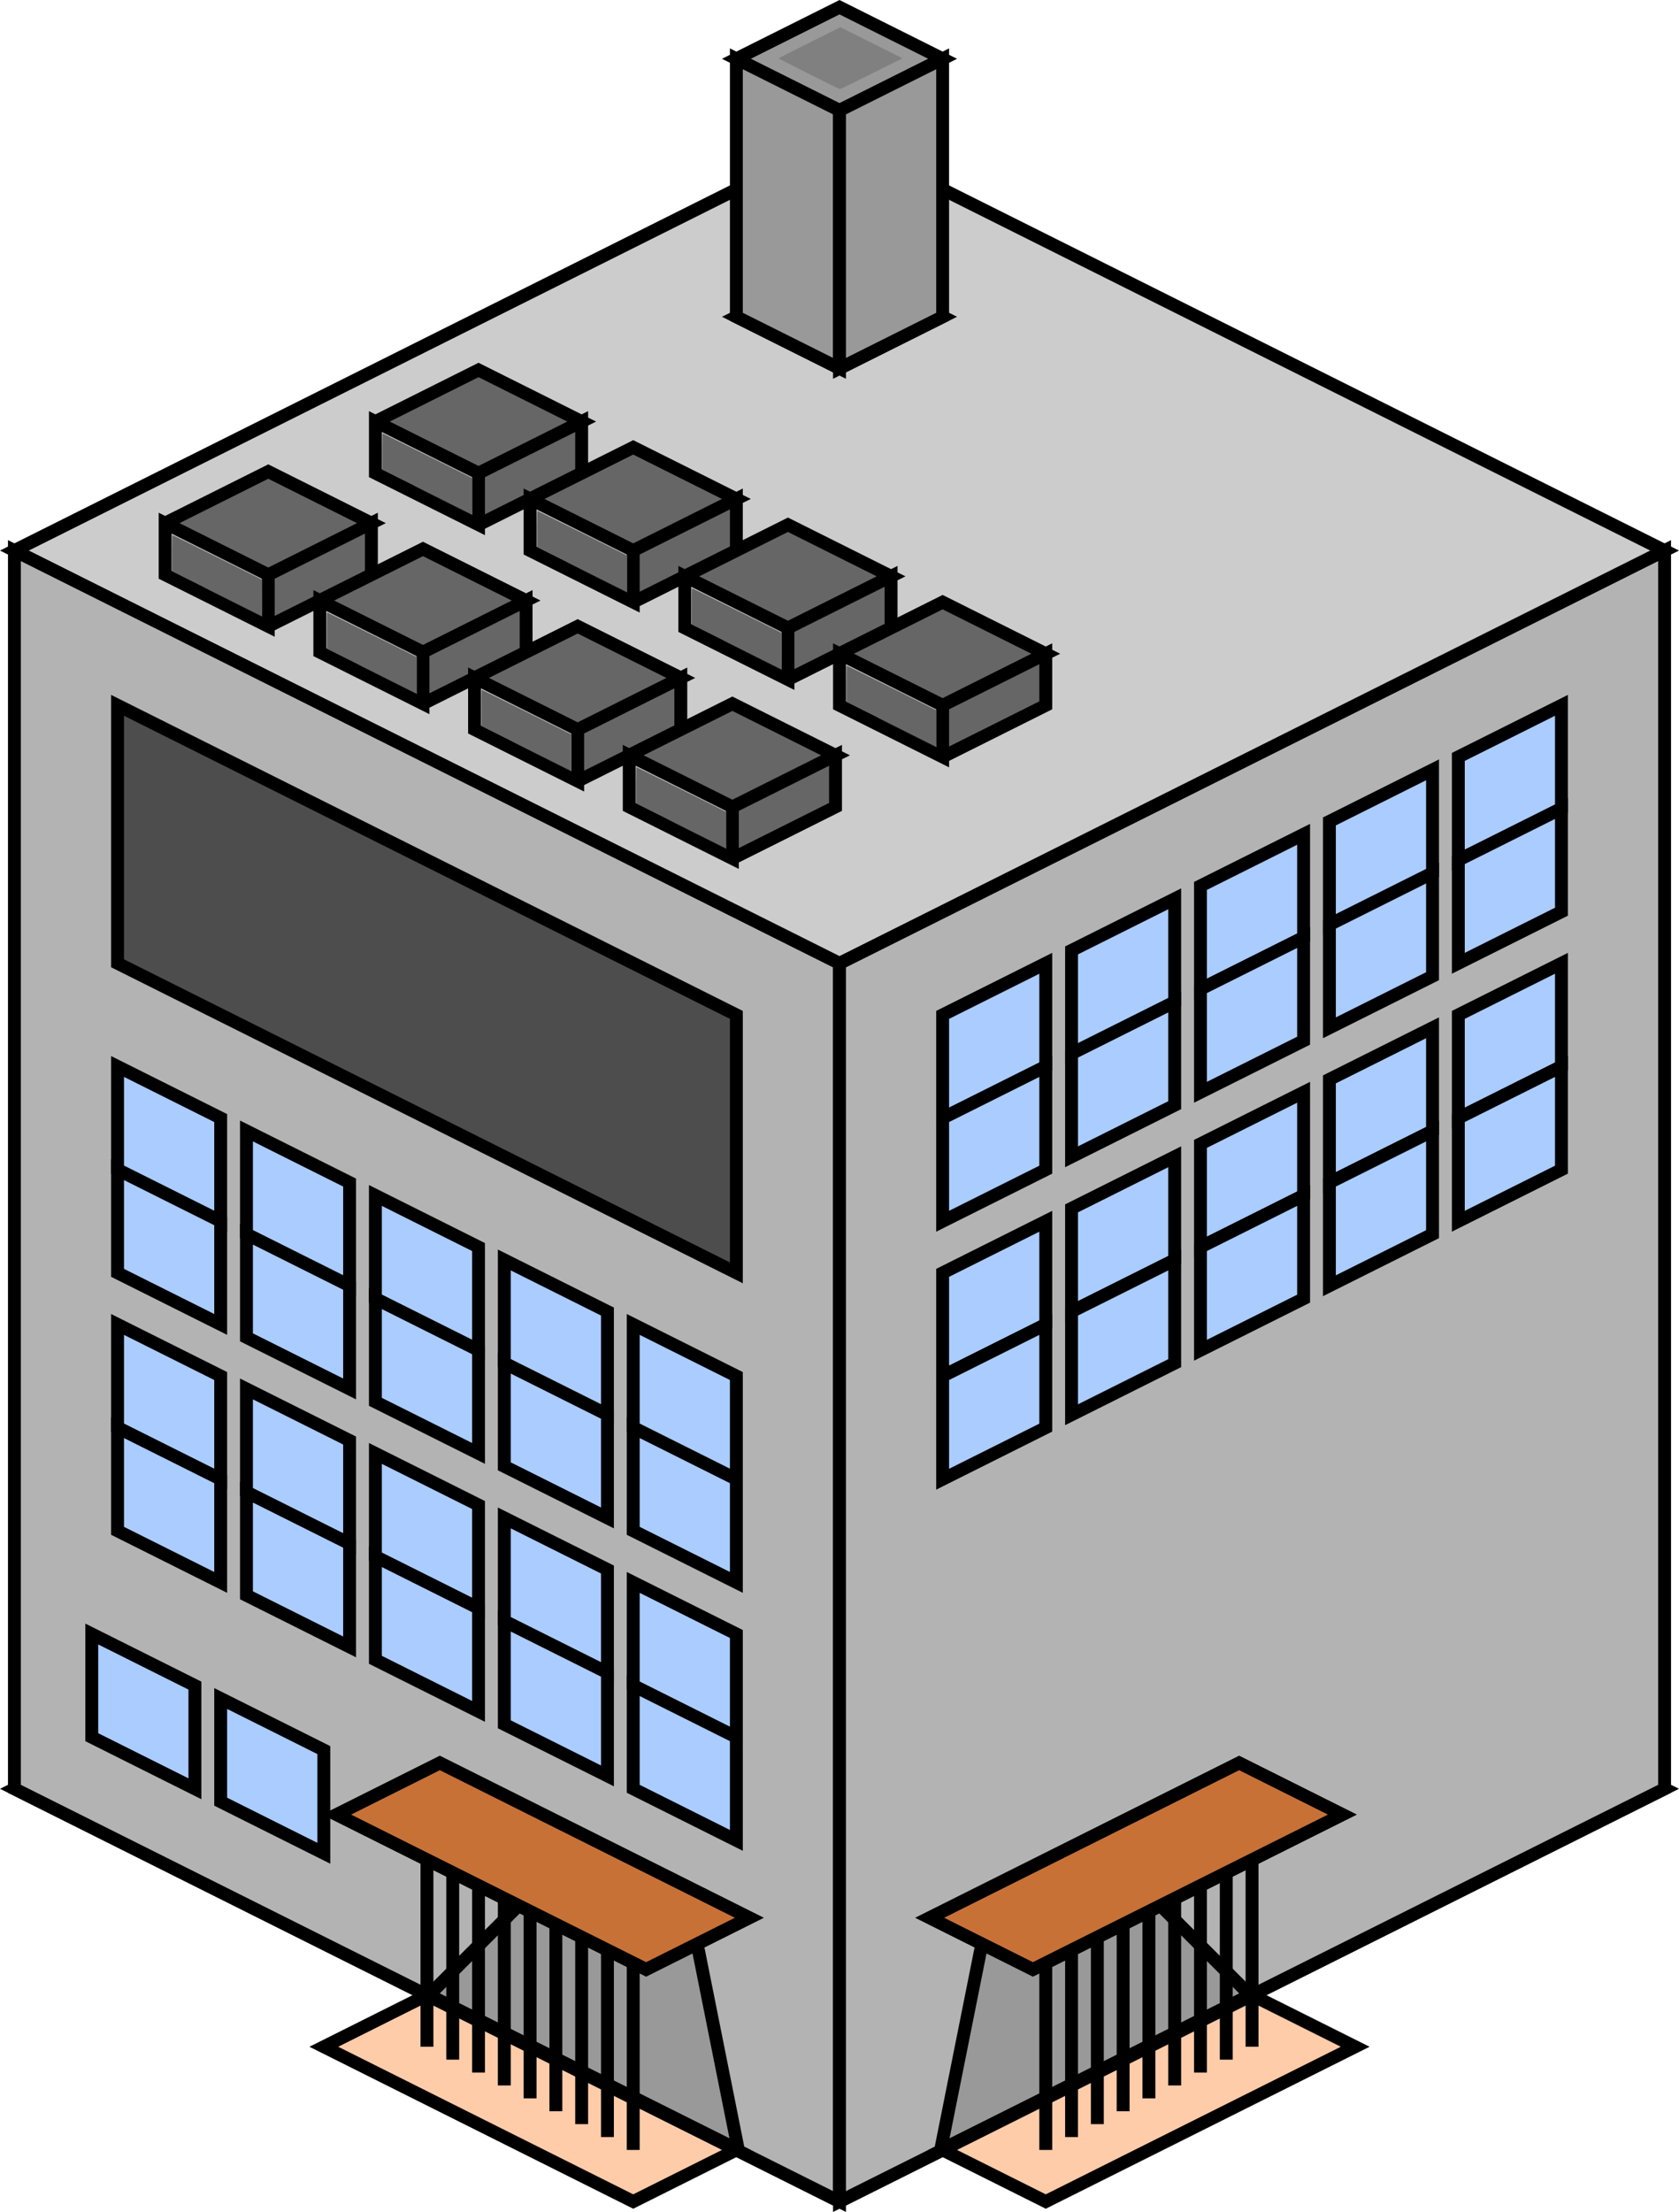 <?xml version="1.0" encoding="UTF-8" standalone="no"?>
<!-- Created with Inkscape (http://www.inkscape.org/) -->

<svg
   xmlns:dc="http://purl.org/dc/elements/1.1/"
   xmlns:cc="http://creativecommons.org/ns#"
   xmlns:rdf="http://www.w3.org/1999/02/22-rdf-syntax-ns#"
   xmlns:svg="http://www.w3.org/2000/svg"
   xmlns="http://www.w3.org/2000/svg"
   xmlns:sodipodi="http://sodipodi.sourceforge.net/DTD/sodipodi-0.dtd"
   xmlns:inkscape="http://www.inkscape.org/namespaces/inkscape"
   width="130.236"
   height="171.493"
   viewBox="0 0 122.096 160.775"
   id="svg2"
   version="1.1"
   inkscape:version="0.92.2 (5c3e80d, 2017-08-06)"
   sodipodi:docname="Fuel Factory.svg"
   inkscape:export-filename="D:\Development\Games\My Colony\Web\0.10.0\html5\images\ground3.png"
   inkscape:export-xdpi="90"
   inkscape:export-ydpi="90">
  <defs
     id="defs4">
    <inkscape:path-effect
       effect="powerstroke"
       id="path-effect73"
       is_visible="true"
       offset_points="0,0.469"
       sort_points="true"
       interpolator_type="CubicBezierJohan"
       interpolator_beta="0.2"
       start_linecap_type="zerowidth"
       linejoin_type="extrp_arc"
       miter_limit="4"
       end_linecap_type="zerowidth" />
    <inkscape:path-effect
       effect="powerstroke"
       id="path-effect65"
       is_visible="true"
       offset_points="0,0.469"
       sort_points="true"
       interpolator_type="CubicBezierJohan"
       interpolator_beta="0.2"
       start_linecap_type="zerowidth"
       linejoin_type="extrp_arc"
       miter_limit="4"
       end_linecap_type="zerowidth" />
    <inkscape:path-effect
       effect="powerstroke"
       id="path-effect61"
       is_visible="true"
       offset_points="0,0.469"
       sort_points="true"
       interpolator_type="CubicBezierJohan"
       interpolator_beta="0.2"
       start_linecap_type="zerowidth"
       linejoin_type="extrp_arc"
       miter_limit="4"
       end_linecap_type="zerowidth" />
    <inkscape:path-effect
       effect="powerstroke"
       id="path-effect57"
       is_visible="true"
       offset_points="0,0.469"
       sort_points="true"
       interpolator_type="CubicBezierJohan"
       interpolator_beta="0.2"
       start_linecap_type="zerowidth"
       linejoin_type="extrp_arc"
       miter_limit="4"
       end_linecap_type="zerowidth" />
    <inkscape:path-effect
       effect="powerstroke"
       id="path-effect53"
       is_visible="true"
       offset_points="0,0.469"
       sort_points="true"
       interpolator_type="CubicBezierJohan"
       interpolator_beta="0.2"
       start_linecap_type="zerowidth"
       linejoin_type="extrp_arc"
       miter_limit="4"
       end_linecap_type="zerowidth" />
    <inkscape:path-effect
       effect="powerstroke"
       id="path-effect49"
       is_visible="true"
       offset_points="0,0.469"
       sort_points="true"
       interpolator_type="CubicBezierJohan"
       interpolator_beta="0.2"
       start_linecap_type="zerowidth"
       linejoin_type="extrp_arc"
       miter_limit="4"
       end_linecap_type="zerowidth" />
    <inkscape:path-effect
       effect="powerstroke"
       id="path-effect45"
       is_visible="true"
       offset_points="0,0.469"
       sort_points="true"
       interpolator_type="CubicBezierJohan"
       interpolator_beta="0.2"
       start_linecap_type="zerowidth"
       linejoin_type="extrp_arc"
       miter_limit="4"
       end_linecap_type="zerowidth" />
    <inkscape:path-effect
       effect="powerstroke"
       id="path-effect41"
       is_visible="true"
       offset_points="0,0.469"
       sort_points="true"
       interpolator_type="CubicBezierJohan"
       interpolator_beta="0.2"
       start_linecap_type="zerowidth"
       linejoin_type="extrp_arc"
       miter_limit="4"
       end_linecap_type="zerowidth" />
  </defs>
  <sodipodi:namedview
     id="base"
     pagecolor="#ffffff"
     bordercolor="#666666"
     borderopacity="1.0"
     inkscape:pageopacity="0.0"
     inkscape:pageshadow="2"
     inkscape:zoom="2.7775"
     inkscape:cx="76.170435"
     inkscape:cy="85.560505"
     inkscape:document-units="px"
     inkscape:current-layer="layer1"
     showgrid="true"
     units="px"
     inkscape:window-width="1920"
     inkscape:window-height="1051"
     inkscape:window-x="-9"
     inkscape:window-y="-9"
     inkscape:window-maximized="1"
     inkscape:snap-bbox="true"
     inkscape:bbox-paths="true"
     inkscape:bbox-nodes="true"
     inkscape:snap-global="true"
     inkscape:snap-bbox-edge-midpoints="true"
     inkscape:snap-bbox-midpoints="true"
     inkscape:snap-intersection-paths="true"
     inkscape:snap-to-guides="false"
     fit-margin-top="0"
     fit-margin-left="0"
     fit-margin-right="0"
     fit-margin-bottom="0">
    <inkscape:grid
       type="xygrid"
       id="grid4136"
       empspacing="4"
       originx="1.048"
       originy="15.758"
       spacingx="0.937"
       spacingy="0.937"
       color="#3f3fff"
       opacity="0.059"
       empcolor="#3f3fff"
       empopacity="0.145" />
  </sodipodi:namedview>
  <g
     inkscape:label="Layer 1"
     inkscape:groupmode="layer"
     id="layer1"
     transform="translate(1.048,-907.346)">
    <path
       style="opacity:1;fill:#aa4400;fill-opacity:0.231;fill-rule:evenodd;stroke:none;stroke-width:0.937px;stroke-linecap:butt;stroke-linejoin:miter;stroke-opacity:1"
       d="m 0,1037.362 30,15 30,-15 -30,-15 z"
       id="path4138"
       inkscape:connector-curvature="0" />
    <path
       inkscape:connector-curvature="0"
       id="path33"
       d="m 30,1022.362 30,15 30,-15 -30,-15 z"
       style="opacity:1;fill:#aa4400;fill-opacity:0.231;fill-rule:evenodd;stroke:none;stroke-width:0.937px;stroke-linecap:butt;stroke-linejoin:miter;stroke-opacity:1" />
    <path
       style="opacity:1;fill:#aa4400;fill-opacity:0.231;fill-rule:evenodd;stroke:none;stroke-width:0.937px;stroke-linecap:butt;stroke-linejoin:miter;stroke-opacity:1"
       d="m 60,1037.362 30,15 30,-15 -30,-15 z"
       id="path35"
       inkscape:connector-curvature="0" />
    <path
       inkscape:connector-curvature="0"
       id="path37"
       d="m 30,1052.362 30,15 30,-15 -30,-15 z"
       style="opacity:1;fill:#aa4400;fill-opacity:0.231;fill-rule:evenodd;stroke:none;stroke-width:0.937px;stroke-linecap:butt;stroke-linejoin:miter;stroke-opacity:1" />
    <path
       style="fill:#000000;fill-rule:nonzero;stroke:none;stroke-width:0.937px;stroke-linecap:butt;stroke-linejoin:miter;stroke-opacity:1"
       d="m -240.21,917.781 c 48,24 192,96 240,120 z M 0.21,1036.943 C -47.79,1012.943 -191.79,940.943 -239.79,916.943 Z"
       id="path39"
       inkscape:connector-curvature="0"
       inkscape:path-effect="#path-effect41"
       inkscape:original-d="m 0,1037.3622 59.999996,30 59.999994,-30 -59.999994,-30 z" />
    <path
       style="fill:#000000;fill-rule:nonzero;stroke:none;stroke-width:0.937px;stroke-linecap:butt;stroke-linejoin:miter;stroke-opacity:1"
       d="m -225.21,812.782 c 48,24 192,96 240,120 z M 15.21,931.943 C -32.79,907.943 -176.79,835.943 -224.79,811.943 Z"
       id="path43"
       inkscape:connector-curvature="0"
       inkscape:path-effect="#path-effect45"
       inkscape:original-d="m 14.999999,932.36221 59.999996,29.99999 59.999995,-29.99999 -59.999995,-30 z" />
    <path
       style="fill:#000000;fill-rule:nonzero;stroke:none;stroke-width:0.937px;stroke-linecap:butt;stroke-linejoin:miter;stroke-opacity:1"
       d="m -570,932.831 c 81,0 324,0 405,0 z m 405,-0.938 c -81,0 -324,0 -405,0 z"
       id="path47"
       inkscape:connector-curvature="0"
       inkscape:path-effect="#path-effect49"
       inkscape:original-d="M -164.99999,932.36221 H -29.999998 L -44.999997,947.3622 Z" />
    <path
       style="fill:#000000;fill-rule:nonzero;stroke:none;stroke-width:0.937px;stroke-linecap:butt;stroke-linejoin:miter;stroke-opacity:1"
       d="m -240.21,917.781 c 48,24 192,96 240,120 z M 0.21,1036.943 C -47.79,1012.943 -191.79,940.943 -239.79,916.943 Z"
       id="path55"
       inkscape:connector-curvature="0"
       inkscape:path-effect="#path-effect57"
       inkscape:original-d="m 0,1037.3622 59.999996,30 59.999994,-30 -59.999994,-30 z" />
    <path
       style="fill:#000000;fill-rule:nonzero;stroke:none;stroke-width:0.937px;stroke-linecap:butt;stroke-linejoin:miter;stroke-opacity:1"
       d="m -60.331,947.694 c 6,6 24,24 30,30 z m 30.663,29.337 c -6,-6 -24,-24 -30,-30 z"
       id="path59"
       inkscape:connector-curvature="0"
       inkscape:path-effect="#path-effect61"
       inkscape:original-d="m -29.999998,977.3622 14.999999,15 z" />
    <path
       style="fill:#000000;fill-rule:nonzero;stroke:none;stroke-width:0.937px;stroke-linecap:butt;stroke-linejoin:miter;stroke-opacity:1"
       d="m -239.79,1157.782 c 48,-24 192,-96 240,-120 z M -0.21,1036.943 c -48,24 -192,96 -240,120 z"
       id="path63"
       inkscape:connector-curvature="0"
       inkscape:path-effect="#path-effect65"
       inkscape:original-d="m 0,1037.3622 59.999996,-30 59.999994,30 -59.999994,30 z" />
    <path
       style="fill:#000000;fill-rule:nonzero;stroke:none;stroke-width:0.937px;stroke-linecap:butt;stroke-linejoin:miter;stroke-opacity:1"
       d="m -89.79,1037.782 c 24,-12 96,-48 120,-60 z m 119.581,-60.839 c -24,12 -96,48 -120,60 z"
       id="path71"
       inkscape:connector-curvature="0"
       inkscape:path-effect="#path-effect73"
       inkscape:original-d="m 29.999998,977.3622 29.999998,-15 29.999998,15 -29.999998,15 z" />
    <g
       id="g92"
       transform="translate(1.6e-7,60)">
      <path
         inkscape:connector-curvature="0"
         id="path89"
         d="m 0,977.362 60,30 60,-30 -60,-30 z"
         style="fill:#b3b3b3;stroke:#000000;stroke-width:0.937px;stroke-linecap:butt;stroke-linejoin:miter;stroke-opacity:1" />
    </g>
    <path
       style="fill:#b3b3b3;stroke:#000000;stroke-width:0.937px;stroke-linecap:butt;stroke-linejoin:miter;stroke-opacity:1"
       d="m 0,1037.362 v -90 l 60,30 v 90 z"
       id="path100"
       inkscape:connector-curvature="0" />
    <path
       inkscape:connector-curvature="0"
       id="path102"
       d="m 120,1037.362 v -90 l -60,30 v 90 z"
       style="fill:#b3b3b3;stroke:#000000;stroke-width:0.937px;stroke-linecap:butt;stroke-linejoin:miter;stroke-opacity:1" />
    <g
       transform="translate(1.6e-7,-30)"
       id="g106"
       style="fill:#cccccc">
      <path
         style="fill:#cccccc;stroke:#000000;stroke-width:0.937px;stroke-linecap:butt;stroke-linejoin:miter;stroke-opacity:1"
         d="m 0,977.362 60,30 60,-30 -60,-30 z"
         id="path104"
         inkscape:connector-curvature="0" />
    </g>
    <g
       id="g127"
       transform="translate(-3.75,-86.25)">
      <path
         inkscape:connector-curvature="0"
         id="path108"
         d="m 71.25,1067.362 7.5,-3.75 v 7.5 l -7.5,3.75 z"
         style="fill:#aaccff;stroke:#000000;stroke-width:0.937px;stroke-linecap:butt;stroke-linejoin:miter;stroke-opacity:1" />
      <path
         style="fill:#aaccff;stroke:#000000;stroke-width:0.937px;stroke-linecap:butt;stroke-linejoin:miter;stroke-opacity:1"
         d="m 80.625,1062.675 7.5,-3.75 v 7.5 l -7.5,3.75 z"
         id="path112"
         inkscape:connector-curvature="0" />
      <path
         inkscape:connector-curvature="0"
         id="path114"
         d="m 90,1057.987 7.5,-3.75 v 7.5 l -7.5,3.75 z"
         style="fill:#aaccff;stroke:#000000;stroke-width:0.937px;stroke-linecap:butt;stroke-linejoin:miter;stroke-opacity:1" />
      <path
         style="fill:#aaccff;stroke:#000000;stroke-width:0.937px;stroke-linecap:butt;stroke-linejoin:miter;stroke-opacity:1"
         d="m 99.375,1053.3 7.5,-3.75 v 7.5 l -7.5,3.75 z"
         id="path116"
         inkscape:connector-curvature="0" />
      <path
         inkscape:connector-curvature="0"
         id="path118"
         d="m 108.75,1048.612 7.5,-3.75 v 7.5 l -7.5,3.75 z"
         style="fill:#aaccff;stroke:#000000;stroke-width:0.937px;stroke-linecap:butt;stroke-linejoin:miter;stroke-opacity:1" />
    </g>
    <g
       transform="translate(-3.75,-78.75)"
       id="g139">
      <path
         style="fill:#aaccff;stroke:#000000;stroke-width:0.937px;stroke-linecap:butt;stroke-linejoin:miter;stroke-opacity:1"
         d="m 71.25,1067.362 7.5,-3.75 v 7.5 l -7.5,3.75 z"
         id="path129"
         inkscape:connector-curvature="0" />
      <path
         inkscape:connector-curvature="0"
         id="path131"
         d="m 80.625,1062.675 7.5,-3.75 v 7.5 l -7.5,3.75 z"
         style="fill:#aaccff;stroke:#000000;stroke-width:0.937px;stroke-linecap:butt;stroke-linejoin:miter;stroke-opacity:1" />
      <path
         style="fill:#aaccff;stroke:#000000;stroke-width:0.937px;stroke-linecap:butt;stroke-linejoin:miter;stroke-opacity:1"
         d="m 90,1057.987 7.5,-3.75 v 7.5 l -7.5,3.75 z"
         id="path133"
         inkscape:connector-curvature="0" />
      <path
         inkscape:connector-curvature="0"
         id="path135"
         d="m 99.375,1053.3 7.5,-3.75 v 7.5 l -7.5,3.75 z"
         style="fill:#aaccff;stroke:#000000;stroke-width:0.937px;stroke-linecap:butt;stroke-linejoin:miter;stroke-opacity:1" />
      <path
         style="fill:#aaccff;stroke:#000000;stroke-width:0.937px;stroke-linecap:butt;stroke-linejoin:miter;stroke-opacity:1"
         d="m 108.75,1048.612 7.5,-3.75 v 7.5 l -7.5,3.75 z"
         id="path137"
         inkscape:connector-curvature="0" />
    </g>
    <g
       id="g151"
       transform="translate(-3.75,-67.5)">
      <path
         inkscape:connector-curvature="0"
         id="path141"
         d="m 71.25,1067.362 7.5,-3.75 v 7.5 l -7.5,3.75 z"
         style="fill:#aaccff;stroke:#000000;stroke-width:0.937px;stroke-linecap:butt;stroke-linejoin:miter;stroke-opacity:1" />
      <path
         style="fill:#aaccff;stroke:#000000;stroke-width:0.937px;stroke-linecap:butt;stroke-linejoin:miter;stroke-opacity:1"
         d="m 80.625,1062.675 7.5,-3.75 v 7.5 l -7.5,3.75 z"
         id="path143"
         inkscape:connector-curvature="0" />
      <path
         inkscape:connector-curvature="0"
         id="path145"
         d="m 90,1057.987 7.5,-3.75 v 7.5 l -7.5,3.75 z"
         style="fill:#aaccff;stroke:#000000;stroke-width:0.937px;stroke-linecap:butt;stroke-linejoin:miter;stroke-opacity:1" />
      <path
         style="fill:#aaccff;stroke:#000000;stroke-width:0.937px;stroke-linecap:butt;stroke-linejoin:miter;stroke-opacity:1"
         d="m 99.375,1053.3 7.5,-3.75 v 7.5 l -7.5,3.75 z"
         id="path147"
         inkscape:connector-curvature="0" />
      <path
         inkscape:connector-curvature="0"
         id="path149"
         d="m 108.75,1048.612 7.5,-3.75 v 7.5 l -7.5,3.75 z"
         style="fill:#aaccff;stroke:#000000;stroke-width:0.937px;stroke-linecap:butt;stroke-linejoin:miter;stroke-opacity:1" />
    </g>
    <g
       transform="translate(-3.75,-60)"
       id="g163">
      <path
         style="fill:#aaccff;stroke:#000000;stroke-width:0.937px;stroke-linecap:butt;stroke-linejoin:miter;stroke-opacity:1"
         d="m 71.25,1067.362 7.5,-3.75 v 7.5 l -7.5,3.75 z"
         id="path153"
         inkscape:connector-curvature="0" />
      <path
         inkscape:connector-curvature="0"
         id="path155"
         d="m 80.625,1062.675 7.5,-3.75 v 7.5 l -7.5,3.75 z"
         style="fill:#aaccff;stroke:#000000;stroke-width:0.937px;stroke-linecap:butt;stroke-linejoin:miter;stroke-opacity:1" />
      <path
         style="fill:#aaccff;stroke:#000000;stroke-width:0.937px;stroke-linecap:butt;stroke-linejoin:miter;stroke-opacity:1"
         d="m 90,1057.987 7.5,-3.75 v 7.5 l -7.5,3.75 z"
         id="path157"
         inkscape:connector-curvature="0" />
      <path
         inkscape:connector-curvature="0"
         id="path159"
         d="m 99.375,1053.3 7.5,-3.75 v 7.5 l -7.5,3.75 z"
         style="fill:#aaccff;stroke:#000000;stroke-width:0.937px;stroke-linecap:butt;stroke-linejoin:miter;stroke-opacity:1" />
      <path
         style="fill:#aaccff;stroke:#000000;stroke-width:0.937px;stroke-linecap:butt;stroke-linejoin:miter;stroke-opacity:1"
         d="m 108.75,1048.612 7.5,-3.75 v 7.5 l -7.5,3.75 z"
         id="path161"
         inkscape:connector-curvature="0" />
    </g>
    <g
       id="g232"
       style="fill:#999999">
      <path
         inkscape:connector-curvature="0"
         id="path210"
         d="m 52.5,930.37 7.5,-3.75 7.5,3.75 -7.5,3.75 z"
         style="fill:#999999;stroke:#000000;stroke-width:0.937px;stroke-linecap:butt;stroke-linejoin:miter;stroke-opacity:1" />
      <path
         style="fill:#999999;stroke:#000000;stroke-width:0.937px;stroke-linecap:butt;stroke-linejoin:miter;stroke-opacity:1"
         d="m 52.5,911.62 7.5,-3.75 7.5,3.75 -7.5,3.75 z"
         id="path212"
         inkscape:connector-curvature="0" />
      <path
         inkscape:connector-curvature="0"
         id="path214"
         d="m 52.5,911.62 v 18.75 l 7.5,3.75 v -18.75 z"
         style="fill:#999999;stroke:#000000;stroke-width:0.937px;stroke-linecap:butt;stroke-linejoin:miter;stroke-opacity:1" />
      <path
         style="fill:#999999;stroke:#000000;stroke-width:0.937px;stroke-linecap:butt;stroke-linejoin:miter;stroke-opacity:1"
         d="m 67.5,911.62 v 18.75 l -7.5,3.75 v -18.75 z"
         id="path216"
         inkscape:connector-curvature="0" />
    </g>
    <g
       id="g444">
      <path
         style="fill:#999999;stroke:#000000;stroke-width:0.937px;stroke-linecap:butt;stroke-linejoin:miter;stroke-opacity:1"
         d="m 52.644,1063.612 -3.75,-18.75 -7.5,-3.75 -11.25,11.25 z"
         id="path189"
         inkscape:connector-curvature="0" />
      <path
         inkscape:connector-curvature="0"
         id="path234"
         d="m 30,1052.362 -7.5,3.75 22.5,11.25 7.5,-3.75 z"
         style="fill:#ffccaa;stroke:#000000;stroke-width:0.937px;stroke-linecap:butt;stroke-linejoin:miter;stroke-opacity:1" />
      <path
         style="fill:#c87137;stroke:#000000;stroke-width:0.937px;stroke-linecap:butt;stroke-linejoin:miter;stroke-opacity:1"
         d="m 30.937,1035.487 -7.5,3.75 22.5,11.25 7.5,-3.75 z"
         id="path236"
         inkscape:connector-curvature="0" />
      <path
         inkscape:connector-curvature="0"
         id="path238"
         d="m 30,1037.362 v 18.75 z"
         style="fill:none;stroke:#000000;stroke-width:0.937px;stroke-linecap:butt;stroke-linejoin:miter;stroke-opacity:1" />
      <path
         style="fill:none;stroke:#000000;stroke-width:0.937px;stroke-linecap:butt;stroke-linejoin:miter;stroke-opacity:1"
         d="m 31.875,1038.3 v 18.75 z"
         id="path240"
         inkscape:connector-curvature="0" />
      <path
         inkscape:connector-curvature="0"
         id="path242"
         d="m 33.75,1039.237 v 18.75 z"
         style="fill:none;stroke:#000000;stroke-width:0.937px;stroke-linecap:butt;stroke-linejoin:miter;stroke-opacity:1" />
      <path
         style="fill:none;stroke:#000000;stroke-width:0.937px;stroke-linecap:butt;stroke-linejoin:miter;stroke-opacity:1"
         d="m 37.5,1041.112 v 18.75 z"
         id="path244"
         inkscape:connector-curvature="0" />
      <path
         inkscape:connector-curvature="0"
         id="path246"
         d="m 41.25,1042.987 v 18.75 z"
         style="fill:none;stroke:#000000;stroke-width:0.937px;stroke-linecap:butt;stroke-linejoin:miter;stroke-opacity:1" />
      <path
         style="fill:none;stroke:#000000;stroke-width:0.937px;stroke-linecap:butt;stroke-linejoin:miter;stroke-opacity:1"
         d="m 45,1044.862 v 18.75 z"
         id="path248"
         inkscape:connector-curvature="0" />
      <path
         style="fill:none;stroke:#000000;stroke-width:0.937px;stroke-linecap:butt;stroke-linejoin:miter;stroke-opacity:1"
         d="m 35.625,1040.175 v 18.75 z"
         id="path250"
         inkscape:connector-curvature="0" />
      <path
         inkscape:connector-curvature="0"
         id="path252"
         d="m 43.125,1043.925 v 18.75 z"
         style="fill:none;stroke:#000000;stroke-width:0.937px;stroke-linecap:butt;stroke-linejoin:miter;stroke-opacity:1" />
      <path
         style="fill:none;stroke:#000000;stroke-width:0.937px;stroke-linecap:butt;stroke-linejoin:miter;stroke-opacity:1"
         d="m 39.375,1042.05 v 18.75 z"
         id="path254"
         inkscape:connector-curvature="0" />
      <path
         inkscape:connector-curvature="0"
         id="path256"
         d="m 30.937,1035.487 -7.5,3.75 22.5,11.25 7.5,-3.75 z"
         style="fill:#c87137;stroke:#000000;stroke-width:0.937px;stroke-linecap:butt;stroke-linejoin:miter;stroke-opacity:1" />
    </g>
    <path
       style="fill:#808080;stroke-width:0.042"
       d="m 57.776,912.717 c -1.212,-0.608 -2.205,-1.115 -2.205,-1.126 0,-0.012 1.011,-0.527 2.247,-1.145 l 2.247,-1.123 2.257,1.129 2.257,1.129 -2.246,1.123 c -1.236,0.618 -2.27,1.122 -2.299,1.121 -0.029,-9.4e-4 -1.045,-0.5 -2.257,-1.107 z"
       id="path266"
       inkscape:connector-curvature="0" />
    <g
       style="fill:#666666"
       id="g277"
       transform="translate(70.96,39.258)">
      <path
         inkscape:connector-curvature="0"
         id="path268"
         d="m -60,906.112 7.5,-3.75 7.5,3.75 -7.5,3.75 -7.5,-3.75 v 3.75 l 7.5,3.75 7.5,-3.75 v -3.75 l -7.5,3.75 v 3.75 l -7.5,-3.75 z"
         style="fill:#666666;stroke:#000000;stroke-width:0.937px;stroke-linecap:butt;stroke-linejoin:miter;stroke-opacity:1" />
      <path
         transform="matrix(0.937,0,0,0.937,0,1022.362)"
         inkscape:connector-curvature="0"
         id="path270"
         d="m -60.022,-118.595 -3.477,-1.741 v -1.407 c 0,-0.774 0.01,-1.407 0.023,-1.407 0.012,0 1.582,0.78 3.488,1.733 l 3.465,1.733 v 1.418 c 0,0.78 -0.005,1.416 -0.011,1.415 -0.006,-0.001 -1.576,-0.786 -3.488,-1.744 z"
         style="fill:#666666;stroke-width:0.045" />
      <path
         transform="matrix(0.937,0,0,0.937,0,1022.362)"
         inkscape:connector-curvature="0"
         id="path272"
         d="m -58.816,-117.97 c -2.1,-1.05 -2.335,-1.17 -2.302,-1.17 0.002,0 1.033,0.516 2.292,1.146 1.259,0.63 2.291,1.144 2.293,1.142 0.007,-0.007 0.013,-0.729 0.013,-1.806 l 4.15e-4,-1.028 -2.301,-1.15 c -1.265,-0.633 -2.301,-1.153 -2.301,-1.156 0,-0.003 1.039,0.514 2.309,1.149 l 2.309,1.155 v 1.436 c 0,0.79 -0.002,1.436 -0.004,1.436 -0.002,-1.8e-4 -1.042,-0.519 -2.309,-1.153 z"
         style="fill:#666666;stroke-width:0.006" />
    </g>
    <g
       style="fill:#666666"
       transform="translate(82.21,44.883)"
       id="g285">
      <path
         style="fill:#666666;stroke:#000000;stroke-width:0.937px;stroke-linecap:butt;stroke-linejoin:miter;stroke-opacity:1"
         d="m -60,906.112 7.5,-3.75 7.5,3.75 -7.5,3.75 -7.5,-3.75 v 3.75 l 7.5,3.75 7.5,-3.75 v -3.75 l -7.5,3.75 v 3.75 l -7.5,-3.75 z"
         id="path279"
         inkscape:connector-curvature="0" />
      <path
         style="fill:#666666;stroke-width:0.045"
         d="m -60.022,-118.595 -3.477,-1.741 v -1.407 c 0,-0.774 0.01,-1.407 0.023,-1.407 0.012,0 1.582,0.78 3.488,1.733 l 3.465,1.733 v 1.418 c 0,0.78 -0.005,1.416 -0.011,1.415 -0.006,-0.001 -1.576,-0.786 -3.488,-1.744 z"
         id="path281"
         inkscape:connector-curvature="0"
         transform="matrix(0.937,0,0,0.937,0,1022.362)" />
      <path
         style="fill:#666666;stroke-width:0.006"
         d="m -58.816,-117.97 c -2.1,-1.05 -2.335,-1.17 -2.302,-1.17 0.002,0 1.033,0.516 2.292,1.146 1.259,0.63 2.291,1.144 2.293,1.142 0.007,-0.007 0.013,-0.729 0.013,-1.806 l 4.15e-4,-1.028 -2.301,-1.15 c -1.265,-0.633 -2.301,-1.153 -2.301,-1.156 0,-0.003 1.039,0.514 2.309,1.149 l 2.309,1.155 v 1.436 c 0,0.79 -0.002,1.436 -0.004,1.436 -0.002,-1.8e-4 -1.042,-0.519 -2.309,-1.153 z"
         id="path283"
         inkscape:connector-curvature="0"
         transform="matrix(0.937,0,0,0.937,0,1022.362)" />
    </g>
    <g
       style="fill:#666666"
       id="g293"
       transform="translate(93.46,50.508)">
      <path
         inkscape:connector-curvature="0"
         id="path287"
         d="m -60,906.112 7.5,-3.75 7.5,3.75 -7.5,3.75 -7.5,-3.75 v 3.75 l 7.5,3.75 7.5,-3.75 v -3.75 l -7.5,3.75 v 3.75 l -7.5,-3.75 z"
         style="fill:#666666;stroke:#000000;stroke-width:0.937px;stroke-linecap:butt;stroke-linejoin:miter;stroke-opacity:1" />
      <path
         transform="matrix(0.937,0,0,0.937,0,1022.362)"
         inkscape:connector-curvature="0"
         id="path289"
         d="m -60.022,-118.595 -3.477,-1.741 v -1.407 c 0,-0.774 0.01,-1.407 0.023,-1.407 0.012,0 1.582,0.78 3.488,1.733 l 3.465,1.733 v 1.418 c 0,0.78 -0.005,1.416 -0.011,1.415 -0.006,-0.001 -1.576,-0.786 -3.488,-1.744 z"
         style="fill:#666666;stroke-width:0.045" />
      <path
         transform="matrix(0.937,0,0,0.937,0,1022.362)"
         inkscape:connector-curvature="0"
         id="path291"
         d="m -58.816,-117.97 c -2.1,-1.05 -2.335,-1.17 -2.302,-1.17 0.002,0 1.033,0.516 2.292,1.146 1.259,0.63 2.291,1.144 2.293,1.142 0.007,-0.007 0.013,-0.729 0.013,-1.806 l 4.15e-4,-1.028 -2.301,-1.15 c -1.265,-0.633 -2.301,-1.153 -2.301,-1.156 0,-0.003 1.039,0.514 2.309,1.149 l 2.309,1.155 v 1.436 c 0,0.79 -0.002,1.436 -0.004,1.436 -0.002,-1.8e-4 -1.042,-0.519 -2.309,-1.153 z"
         style="fill:#666666;stroke-width:0.006" />
    </g>
    <g
       style="fill:#666666"
       transform="translate(104.71,56.133)"
       id="g301">
      <path
         style="fill:#666666;stroke:#000000;stroke-width:0.937px;stroke-linecap:butt;stroke-linejoin:miter;stroke-opacity:1"
         d="m -60,906.112 7.5,-3.75 7.5,3.75 -7.5,3.75 -7.5,-3.75 v 3.75 l 7.5,3.75 7.5,-3.75 v -3.75 l -7.5,3.75 v 3.75 l -7.5,-3.75 z"
         id="path295"
         inkscape:connector-curvature="0" />
      <path
         style="fill:#666666;stroke-width:0.045"
         d="m -60.022,-118.595 -3.477,-1.741 v -1.407 c 0,-0.774 0.01,-1.407 0.023,-1.407 0.012,0 1.582,0.78 3.488,1.733 l 3.465,1.733 v 1.418 c 0,0.78 -0.005,1.416 -0.011,1.415 -0.006,-0.001 -1.576,-0.786 -3.488,-1.744 z"
         id="path297"
         inkscape:connector-curvature="0"
         transform="matrix(0.937,0,0,0.937,0,1022.362)" />
      <path
         style="fill:#666666;stroke-width:0.006"
         d="m -58.816,-117.97 c -2.1,-1.05 -2.335,-1.17 -2.302,-1.17 0.002,0 1.033,0.516 2.292,1.146 1.259,0.63 2.291,1.144 2.293,1.142 0.007,-0.007 0.013,-0.729 0.013,-1.806 l 4.15e-4,-1.028 -2.301,-1.15 c -1.265,-0.633 -2.301,-1.153 -2.301,-1.156 0,-0.003 1.039,0.514 2.309,1.149 l 2.309,1.155 v 1.436 c 0,0.79 -0.002,1.436 -0.004,1.436 -0.002,-1.8e-4 -1.042,-0.519 -2.309,-1.153 z"
         id="path299"
         inkscape:connector-curvature="0"
         transform="matrix(0.937,0,0,0.937,0,1022.362)" />
    </g>
    <g
       style="fill:#666666"
       transform="translate(86.25,31.875)"
       id="g327">
      <path
         style="fill:#666666;stroke:#000000;stroke-width:0.937px;stroke-linecap:butt;stroke-linejoin:miter;stroke-opacity:1"
         d="m -60,906.112 7.5,-3.75 7.5,3.75 -7.5,3.75 -7.5,-3.75 v 3.75 l 7.5,3.75 7.5,-3.75 v -3.75 l -7.5,3.75 v 3.75 l -7.5,-3.75 z"
         id="path321"
         inkscape:connector-curvature="0" />
      <path
         style="fill:#666666;stroke-width:0.045"
         d="m -60.022,-118.595 -3.477,-1.741 v -1.407 c 0,-0.774 0.01,-1.407 0.023,-1.407 0.012,0 1.582,0.78 3.488,1.733 l 3.465,1.733 v 1.418 c 0,0.78 -0.005,1.416 -0.011,1.415 -0.006,-0.001 -1.576,-0.786 -3.488,-1.744 z"
         id="path323"
         inkscape:connector-curvature="0"
         transform="matrix(0.937,0,0,0.937,0,1022.362)" />
      <path
         style="fill:#666666;stroke-width:0.006"
         d="m -58.816,-117.97 c -2.1,-1.05 -2.335,-1.17 -2.302,-1.17 0.002,0 1.033,0.516 2.292,1.146 1.259,0.63 2.291,1.144 2.293,1.142 0.007,-0.007 0.013,-0.729 0.013,-1.806 l 4.15e-4,-1.028 -2.301,-1.15 c -1.265,-0.633 -2.301,-1.153 -2.301,-1.156 0,-0.003 1.039,0.514 2.309,1.149 l 2.309,1.155 v 1.436 c 0,0.79 -0.002,1.436 -0.004,1.436 -0.002,-1.8e-4 -1.042,-0.519 -2.309,-1.153 z"
         id="path325"
         inkscape:connector-curvature="0"
         transform="matrix(0.937,0,0,0.937,0,1022.362)" />
    </g>
    <g
       style="fill:#666666"
       id="g335"
       transform="translate(97.5,37.5)">
      <path
         inkscape:connector-curvature="0"
         id="path329"
         d="m -60,906.112 7.5,-3.75 7.5,3.75 -7.5,3.75 -7.5,-3.75 v 3.75 l 7.5,3.75 7.5,-3.75 v -3.75 l -7.5,3.75 v 3.75 l -7.5,-3.75 z"
         style="fill:#666666;stroke:#000000;stroke-width:0.937px;stroke-linecap:butt;stroke-linejoin:miter;stroke-opacity:1" />
      <path
         transform="matrix(0.937,0,0,0.937,0,1022.362)"
         inkscape:connector-curvature="0"
         id="path331"
         d="m -60.022,-118.595 -3.477,-1.741 v -1.407 c 0,-0.774 0.01,-1.407 0.023,-1.407 0.012,0 1.582,0.78 3.488,1.733 l 3.465,1.733 v 1.418 c 0,0.78 -0.005,1.416 -0.011,1.415 -0.006,-0.001 -1.576,-0.786 -3.488,-1.744 z"
         style="fill:#666666;stroke-width:0.045" />
      <path
         transform="matrix(0.937,0,0,0.937,0,1022.362)"
         inkscape:connector-curvature="0"
         id="path333"
         d="m -58.816,-117.97 c -2.1,-1.05 -2.335,-1.17 -2.302,-1.17 0.002,0 1.033,0.516 2.292,1.146 1.259,0.63 2.291,1.144 2.293,1.142 0.007,-0.007 0.013,-0.729 0.013,-1.806 l 4.15e-4,-1.028 -2.301,-1.15 c -1.265,-0.633 -2.301,-1.153 -2.301,-1.156 0,-0.003 1.039,0.514 2.309,1.149 l 2.309,1.155 v 1.436 c 0,0.79 -0.002,1.436 -0.004,1.436 -0.002,-1.8e-4 -1.042,-0.519 -2.309,-1.153 z"
         style="fill:#666666;stroke-width:0.006" />
    </g>
    <g
       style="fill:#666666"
       transform="translate(108.75,43.125)"
       id="g343">
      <path
         style="fill:#666666;stroke:#000000;stroke-width:0.937px;stroke-linecap:butt;stroke-linejoin:miter;stroke-opacity:1"
         d="m -60,906.112 7.5,-3.75 7.5,3.75 -7.5,3.75 -7.5,-3.75 v 3.75 l 7.5,3.75 7.5,-3.75 v -3.75 l -7.5,3.75 v 3.75 l -7.5,-3.75 z"
         id="path337"
         inkscape:connector-curvature="0" />
      <path
         style="fill:#666666;stroke-width:0.045"
         d="m -60.022,-118.595 -3.477,-1.741 v -1.407 c 0,-0.774 0.01,-1.407 0.023,-1.407 0.012,0 1.582,0.78 3.488,1.733 l 3.465,1.733 v 1.418 c 0,0.78 -0.005,1.416 -0.011,1.415 -0.006,-0.001 -1.576,-0.786 -3.488,-1.744 z"
         id="path339"
         inkscape:connector-curvature="0"
         transform="matrix(0.937,0,0,0.937,0,1022.362)" />
      <path
         style="fill:#666666;stroke-width:0.006"
         d="m -58.816,-117.97 c -2.1,-1.05 -2.335,-1.17 -2.302,-1.17 0.002,0 1.033,0.516 2.292,1.146 1.259,0.63 2.291,1.144 2.293,1.142 0.007,-0.007 0.013,-0.729 0.013,-1.806 l 4.15e-4,-1.028 -2.301,-1.15 c -1.265,-0.633 -2.301,-1.153 -2.301,-1.156 0,-0.003 1.039,0.514 2.309,1.149 l 2.309,1.155 v 1.436 c 0,0.79 -0.002,1.436 -0.004,1.436 -0.002,-1.8e-4 -1.042,-0.519 -2.309,-1.153 z"
         id="path341"
         inkscape:connector-curvature="0"
         transform="matrix(0.937,0,0,0.937,0,1022.362)" />
    </g>
    <g
       style="fill:#666666"
       id="g351"
       transform="translate(120,48.75)">
      <path
         inkscape:connector-curvature="0"
         id="path345"
         d="m -60,906.112 7.5,-3.75 7.5,3.75 -7.5,3.75 -7.5,-3.75 v 3.75 l 7.5,3.75 7.5,-3.75 v -3.75 l -7.5,3.75 v 3.75 l -7.5,-3.75 z"
         style="fill:#666666;stroke:#000000;stroke-width:0.937px;stroke-linecap:butt;stroke-linejoin:miter;stroke-opacity:1" />
      <path
         transform="matrix(0.937,0,0,0.937,0,1022.362)"
         inkscape:connector-curvature="0"
         id="path347"
         d="m -60.022,-118.595 -3.477,-1.741 v -1.407 c 0,-0.774 0.01,-1.407 0.023,-1.407 0.012,0 1.582,0.78 3.488,1.733 l 3.465,1.733 v 1.418 c 0,0.78 -0.005,1.416 -0.011,1.415 -0.006,-0.001 -1.576,-0.786 -3.488,-1.744 z"
         style="fill:#666666;stroke-width:0.045" />
      <path
         transform="matrix(0.937,0,0,0.937,0,1022.362)"
         inkscape:connector-curvature="0"
         id="path349"
         d="m -58.816,-117.97 c -2.1,-1.05 -2.335,-1.17 -2.302,-1.17 0.002,0 1.033,0.516 2.292,1.146 1.259,0.63 2.291,1.144 2.293,1.142 0.007,-0.007 0.013,-0.729 0.013,-1.806 l 4.15e-4,-1.028 -2.301,-1.15 c -1.265,-0.633 -2.301,-1.153 -2.301,-1.156 0,-0.003 1.039,0.514 2.309,1.149 l 2.309,1.155 v 1.436 c 0,0.79 -0.002,1.436 -0.004,1.436 -0.002,-1.8e-4 -1.042,-0.519 -2.309,-1.153 z"
         style="fill:#666666;stroke-width:0.006" />
    </g>
    <g
       transform="matrix(-1,0,0,1,123.75,-60)"
       id="g365">
      <path
         style="fill:#aaccff;stroke:#000000;stroke-width:0.937px;stroke-linecap:butt;stroke-linejoin:miter;stroke-opacity:1"
         d="m 71.25,1067.362 7.5,-3.75 v 7.5 l -7.5,3.75 z"
         id="path355"
         inkscape:connector-curvature="0" />
      <path
         inkscape:connector-curvature="0"
         id="path357"
         d="m 80.625,1062.675 7.5,-3.75 v 7.5 l -7.5,3.75 z"
         style="fill:#aaccff;stroke:#000000;stroke-width:0.937px;stroke-linecap:butt;stroke-linejoin:miter;stroke-opacity:1" />
      <path
         style="fill:#aaccff;stroke:#000000;stroke-width:0.937px;stroke-linecap:butt;stroke-linejoin:miter;stroke-opacity:1"
         d="m 90,1057.987 7.5,-3.75 v 7.5 l -7.5,3.75 z"
         id="path359"
         inkscape:connector-curvature="0" />
      <path
         inkscape:connector-curvature="0"
         id="path361"
         d="m 99.375,1053.3 7.5,-3.75 v 7.5 l -7.5,3.75 z"
         style="fill:#aaccff;stroke:#000000;stroke-width:0.937px;stroke-linecap:butt;stroke-linejoin:miter;stroke-opacity:1" />
      <path
         style="fill:#aaccff;stroke:#000000;stroke-width:0.937px;stroke-linecap:butt;stroke-linejoin:miter;stroke-opacity:1"
         d="m 108.75,1048.612 7.5,-3.75 v 7.5 l -7.5,3.75 z"
         id="path363"
         inkscape:connector-curvature="0" />
    </g>
    <g
       id="g377"
       transform="matrix(-1,0,0,1,123.75,-52.5)">
      <path
         inkscape:connector-curvature="0"
         id="path367"
         d="m 71.25,1067.362 7.5,-3.75 v 7.5 l -7.5,3.75 z"
         style="fill:#aaccff;stroke:#000000;stroke-width:0.937px;stroke-linecap:butt;stroke-linejoin:miter;stroke-opacity:1" />
      <path
         style="fill:#aaccff;stroke:#000000;stroke-width:0.937px;stroke-linecap:butt;stroke-linejoin:miter;stroke-opacity:1"
         d="m 80.625,1062.675 7.5,-3.75 v 7.5 l -7.5,3.75 z"
         id="path369"
         inkscape:connector-curvature="0" />
      <path
         inkscape:connector-curvature="0"
         id="path371"
         d="m 90,1057.987 7.5,-3.75 v 7.5 l -7.5,3.75 z"
         style="fill:#aaccff;stroke:#000000;stroke-width:0.937px;stroke-linecap:butt;stroke-linejoin:miter;stroke-opacity:1" />
      <path
         style="fill:#aaccff;stroke:#000000;stroke-width:0.937px;stroke-linecap:butt;stroke-linejoin:miter;stroke-opacity:1"
         d="m 99.375,1053.3 7.5,-3.75 v 7.5 l -7.5,3.75 z"
         id="path373"
         inkscape:connector-curvature="0" />
      <path
         inkscape:connector-curvature="0"
         id="path375"
         d="m 108.75,1048.612 7.5,-3.75 v 7.5 l -7.5,3.75 z"
         style="fill:#aaccff;stroke:#000000;stroke-width:0.937px;stroke-linecap:butt;stroke-linejoin:miter;stroke-opacity:1" />
    </g>
    <g
       transform="matrix(-1,0,0,1,123.75,-41.25)"
       id="g389">
      <path
         style="fill:#aaccff;stroke:#000000;stroke-width:0.937px;stroke-linecap:butt;stroke-linejoin:miter;stroke-opacity:1"
         d="m 71.25,1067.362 7.5,-3.75 v 7.5 l -7.5,3.75 z"
         id="path379"
         inkscape:connector-curvature="0" />
      <path
         inkscape:connector-curvature="0"
         id="path381"
         d="m 80.625,1062.675 7.5,-3.75 v 7.5 l -7.5,3.75 z"
         style="fill:#aaccff;stroke:#000000;stroke-width:0.937px;stroke-linecap:butt;stroke-linejoin:miter;stroke-opacity:1" />
      <path
         style="fill:#aaccff;stroke:#000000;stroke-width:0.937px;stroke-linecap:butt;stroke-linejoin:miter;stroke-opacity:1"
         d="m 90,1057.987 7.5,-3.75 v 7.5 l -7.5,3.75 z"
         id="path383"
         inkscape:connector-curvature="0" />
      <path
         inkscape:connector-curvature="0"
         id="path385"
         d="m 99.375,1053.3 7.5,-3.75 v 7.5 l -7.5,3.75 z"
         style="fill:#aaccff;stroke:#000000;stroke-width:0.937px;stroke-linecap:butt;stroke-linejoin:miter;stroke-opacity:1" />
      <path
         style="fill:#aaccff;stroke:#000000;stroke-width:0.937px;stroke-linecap:butt;stroke-linejoin:miter;stroke-opacity:1"
         d="m 108.75,1048.612 7.5,-3.75 v 7.5 l -7.5,3.75 z"
         id="path387"
         inkscape:connector-curvature="0" />
    </g>
    <g
       id="g564">
      <path
         inkscape:connector-curvature="0"
         id="path391"
         d="m 52.5,1033.612 -7.5,-3.75 v 7.5 l 7.5,3.75 z"
         style="fill:#aaccff;stroke:#000000;stroke-width:0.937px;stroke-linecap:butt;stroke-linejoin:miter;stroke-opacity:1" />
      <path
         style="fill:#aaccff;stroke:#000000;stroke-width:0.937px;stroke-linecap:butt;stroke-linejoin:miter;stroke-opacity:1"
         d="m 43.125,1028.925 -7.5,-3.75 v 7.5 l 7.5,3.75 z"
         id="path393"
         inkscape:connector-curvature="0" />
      <path
         inkscape:connector-curvature="0"
         id="path395"
         d="m 33.75,1024.237 -7.5,-3.75 v 7.5 l 7.5,3.75 z"
         style="fill:#aaccff;stroke:#000000;stroke-width:0.937px;stroke-linecap:butt;stroke-linejoin:miter;stroke-opacity:1" />
      <path
         style="fill:#aaccff;stroke:#000000;stroke-width:0.937px;stroke-linecap:butt;stroke-linejoin:miter;stroke-opacity:1"
         d="m 24.375,1019.55 -7.5,-3.75 v 7.5 l 7.5,3.75 z"
         id="path397"
         inkscape:connector-curvature="0" />
      <path
         inkscape:connector-curvature="0"
         id="path399"
         d="m 15,1014.862 -7.5,-3.75 v 7.5 l 7.5,3.75 z"
         style="fill:#aaccff;stroke:#000000;stroke-width:0.937px;stroke-linecap:butt;stroke-linejoin:miter;stroke-opacity:1" />
    </g>
    <path
       style="fill:#4d4d4d;stroke:#000000;stroke-width:0.937px;stroke-linecap:butt;stroke-linejoin:miter;stroke-opacity:1"
       d="m 7.5,958.612 45,22.5 v 18.75 l -45,-22.5 z"
       id="path403"
       inkscape:connector-curvature="0" />
    <g
       id="g472"
       transform="matrix(-1,0,0,1,120,-2.7200001e-6)">
      <path
         inkscape:connector-curvature="0"
         id="path446"
         d="m 52.644,1063.612 -3.75,-18.75 -7.5,-3.75 -11.25,11.25 z"
         style="fill:#999999;stroke:#000000;stroke-width:0.937px;stroke-linecap:butt;stroke-linejoin:miter;stroke-opacity:1" />
      <path
         style="fill:#ffccaa;stroke:#000000;stroke-width:0.937px;stroke-linecap:butt;stroke-linejoin:miter;stroke-opacity:1"
         d="m 30,1052.362 -7.5,3.75 22.5,11.25 7.5,-3.75 z"
         id="path448"
         inkscape:connector-curvature="0" />
      <path
         inkscape:connector-curvature="0"
         id="path450"
         d="m 30.937,1035.487 -7.5,3.75 22.5,11.25 7.5,-3.75 z"
         style="fill:#c87137;stroke:#000000;stroke-width:0.937px;stroke-linecap:butt;stroke-linejoin:miter;stroke-opacity:1" />
      <path
         style="fill:none;stroke:#000000;stroke-width:0.937px;stroke-linecap:butt;stroke-linejoin:miter;stroke-opacity:1"
         d="m 30,1037.362 v 18.75 z"
         id="path452"
         inkscape:connector-curvature="0" />
      <path
         inkscape:connector-curvature="0"
         id="path454"
         d="m 31.875,1038.3 v 18.75 z"
         style="fill:none;stroke:#000000;stroke-width:0.937px;stroke-linecap:butt;stroke-linejoin:miter;stroke-opacity:1" />
      <path
         style="fill:none;stroke:#000000;stroke-width:0.937px;stroke-linecap:butt;stroke-linejoin:miter;stroke-opacity:1"
         d="m 33.75,1039.237 v 18.75 z"
         id="path456"
         inkscape:connector-curvature="0" />
      <path
         inkscape:connector-curvature="0"
         id="path458"
         d="m 37.5,1041.112 v 18.75 z"
         style="fill:none;stroke:#000000;stroke-width:0.937px;stroke-linecap:butt;stroke-linejoin:miter;stroke-opacity:1" />
      <path
         style="fill:none;stroke:#000000;stroke-width:0.937px;stroke-linecap:butt;stroke-linejoin:miter;stroke-opacity:1"
         d="m 41.25,1042.987 v 18.75 z"
         id="path460"
         inkscape:connector-curvature="0" />
      <path
         inkscape:connector-curvature="0"
         id="path462"
         d="m 45,1044.862 v 18.75 z"
         style="fill:none;stroke:#000000;stroke-width:0.937px;stroke-linecap:butt;stroke-linejoin:miter;stroke-opacity:1" />
      <path
         inkscape:connector-curvature="0"
         id="path464"
         d="m 35.625,1040.175 v 18.75 z"
         style="fill:none;stroke:#000000;stroke-width:0.937px;stroke-linecap:butt;stroke-linejoin:miter;stroke-opacity:1" />
      <path
         style="fill:none;stroke:#000000;stroke-width:0.937px;stroke-linecap:butt;stroke-linejoin:miter;stroke-opacity:1"
         d="m 43.125,1043.925 v 18.75 z"
         id="path466"
         inkscape:connector-curvature="0" />
      <path
         inkscape:connector-curvature="0"
         id="path468"
         d="m 39.375,1042.05 v 18.75 z"
         style="fill:none;stroke:#000000;stroke-width:0.937px;stroke-linecap:butt;stroke-linejoin:miter;stroke-opacity:1" />
      <path
         style="fill:#c87137;stroke:#000000;stroke-width:0.937px;stroke-linecap:butt;stroke-linejoin:miter;stroke-opacity:1"
         d="m 30.937,1035.487 -7.5,3.75 22.5,11.25 7.5,-3.75 z"
         id="path470"
         inkscape:connector-curvature="0" />
    </g>
    <g
       id="g568">
      <path
         inkscape:connector-curvature="0"
         id="path555"
         d="M 22.5,1034.55 15,1030.8 v 7.5 l 7.5,3.75 z"
         style="fill:#aaccff;stroke:#000000;stroke-width:0.937px;stroke-linecap:butt;stroke-linejoin:miter;stroke-opacity:1" />
      <path
         style="fill:#aaccff;stroke:#000000;stroke-width:0.937px;stroke-linecap:butt;stroke-linejoin:miter;stroke-opacity:1"
         d="m 13.125,1029.862 -7.5,-3.75 v 7.5 l 7.5,3.75 z"
         id="path557"
         inkscape:connector-curvature="0" />
    </g>
  </g>
</svg>
